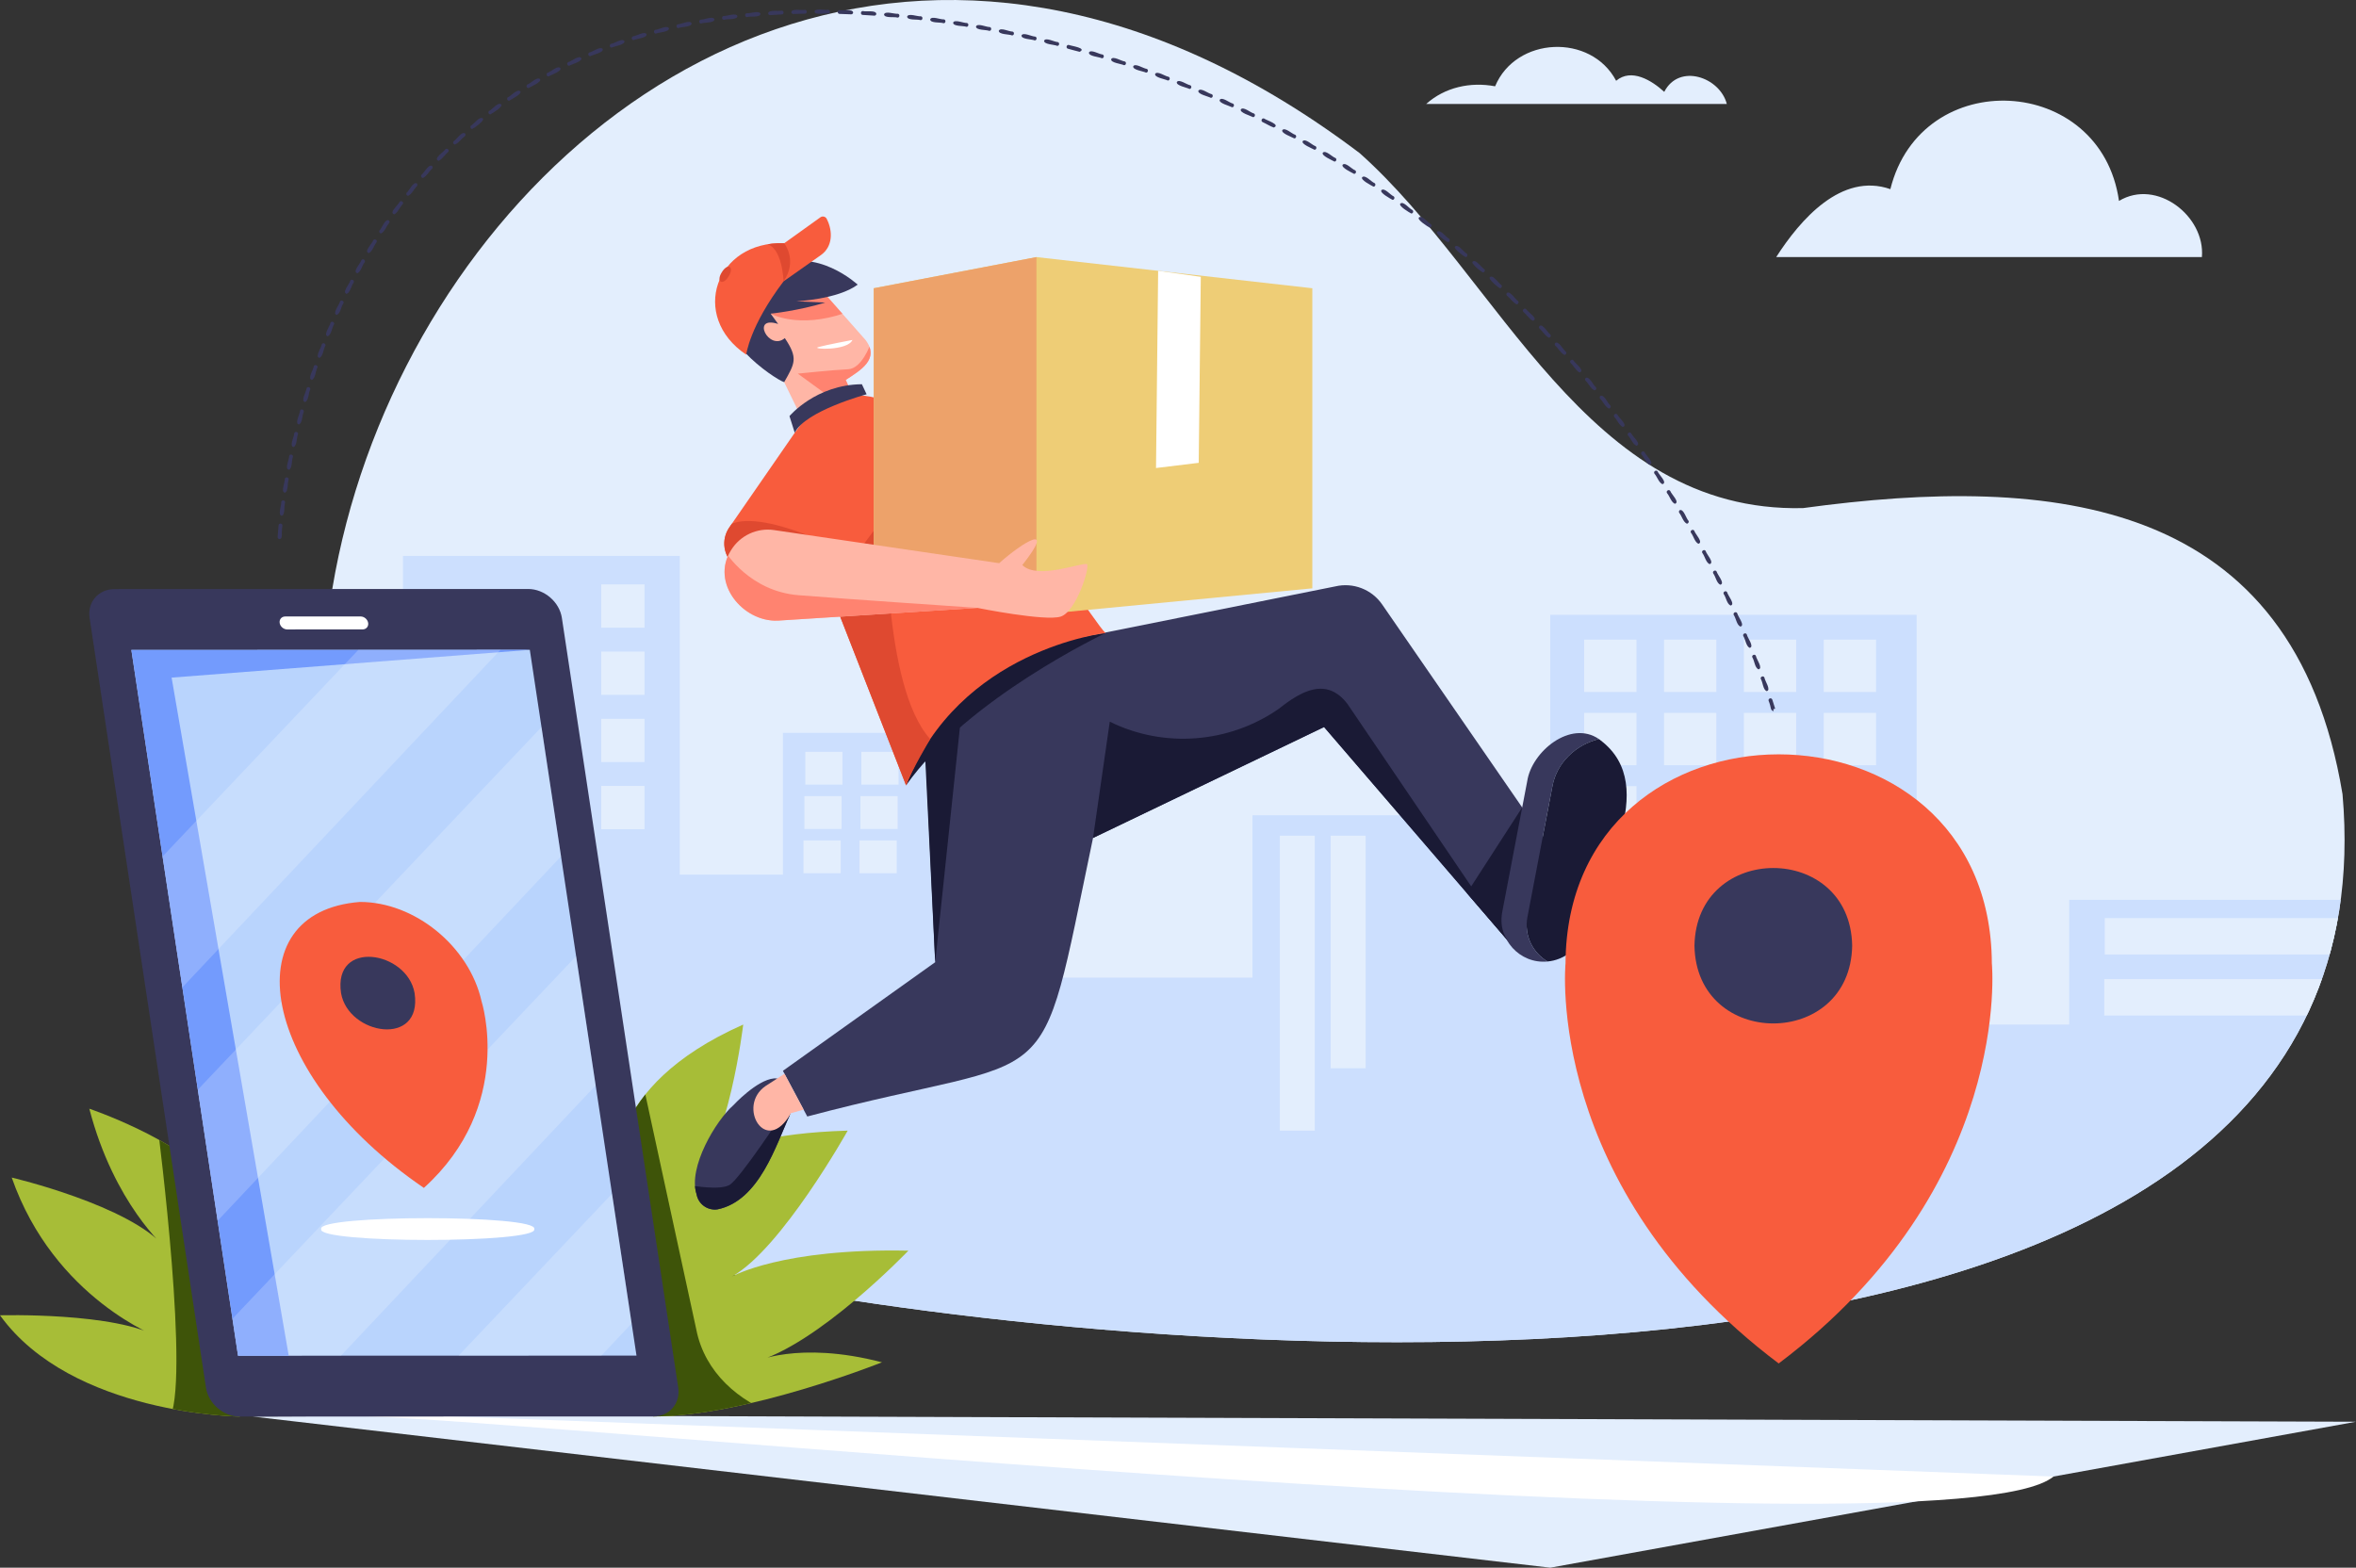 <svg xmlns="http://www.w3.org/2000/svg" xmlns:xlink="http://www.w3.org/1999/xlink" id="_&#x421;&#x43B;&#x43E;&#x439;_2" data-name="&#x421;&#x43B;&#x43E;&#x439; 2" viewBox="0 0 2343.25 1559.35"><rect x="0" y="0" width="2343.25" height="1559.35" fill="#333333" stroke="none"/><defs><style>      .cls-1 {        fill: #ff8370;      }      .cls-1, .cls-2, .cls-3, .cls-4, .cls-5, .cls-6, .cls-7, .cls-8, .cls-9, .cls-10, .cls-11, .cls-12, .cls-13, .cls-14, .cls-15, .cls-16 {        stroke-width: 0px;      }      .cls-17, .cls-14 {        fill: #ccdffe;      }      .cls-2 {        fill: #1a1a35;      }      .cls-3, .cls-18 {        fill: #e3eefd;      }      .cls-4 {        opacity: .2;      }      .cls-4, .cls-15 {        fill: #fff;      }      .cls-19 {        clip-path: url(#clippath);      }      .cls-5, .cls-20 {        fill: #eecd76;      }      .cls-6 {        fill: #3e5409;      }      .cls-21, .cls-16 {        fill: #38385c;      }      .cls-7 {        fill: #eda26a;      }      .cls-8 {        fill: #739bfd;      }      .cls-22 {        clip-path: url(#clippath-1);      }      .cls-23 {        clip-path: url(#clippath-4);      }      .cls-24 {        clip-path: url(#clippath-3);      }      .cls-25 {        clip-path: url(#clippath-2);      }      .cls-26 {        clip-path: url(#clippath-7);      }      .cls-27 {        clip-path: url(#clippath-8);      }      .cls-28 {        clip-path: url(#clippath-6);      }      .cls-29 {        clip-path: url(#clippath-5);      }      .cls-30 {        clip-path: url(#clippath-9);      }      .cls-31 {        clip-path: url(#clippath-10);      }      .cls-32, .cls-12 {        fill: #ffb6a6;      }      .cls-33, .cls-11 {        fill: #b9d4fd;      }      .cls-34, .cls-13 {        fill: #f85c3d;      }      .cls-9, .cls-35 {        fill: #a7bd37;      }      .cls-10 {        fill: #df4930;      }    </style><clipPath id="clippath"><path class="cls-9" d="M238.38,1409.04s-166.96-1.64-238.38-100.74c0,0,116.52-3.28,158.88,22.4,0,0-104.95-38.43-147.22-159.39,0,0,118.07,27.69,153.05,69.95,0,0-51.2-43.72-75.89-138.45,0,0,88.49,30.02,121.54,71.12l28.02,235.11Z"></path></clipPath><clipPath id="clippath-1"><path class="cls-3" d="M2329.83,789.88c-48.9-295.17-286.99-318.55-536.53-284.49-215.4,5.13-301.2-228.33-440.88-352.99C540.38-461.32-166.33,955.39,758.32,1278.33c423.94,79.34,1630.03,177.83,1571.52-488.45Z"></path></clipPath><clipPath id="clippath-2"><polyline class="cls-14" points="400.79 990.16 400.79 552.97 676.12 552.97 676.12 870.03 778.68 870.03 778.68 729 1030.83 729 1030.83 972.44 1245.69 972.44 1245.69 810.98 1541.86 810.98 1541.86 611.53 1906.24 611.53 1906.24 1019.11 2057.99 1019.11 2057.99 895.09 2415.04 895.09 2415.04 1344.31 421.5 1344.31 400.79 990.16"></polyline></clipPath><clipPath id="clippath-3"><path class="cls-9" d="M613.57,1171.21s-16.23-89.18,125.62-152.1c0,0-14.16,120.58-51.58,160.2,0,0-1.03-49.96,155.51-54.7,0,0-65.71,117.46-115.05,145.1,0,0,49.47-28.31,175.39-25.69,0,0-90.27,94.43-154.01,111.04,0,0,43.82-21.86,127.77,0,0,0-134.94,53.86-227.5,53.86l-36.15-237.71Z"></path></clipPath><clipPath id="clippath-4"><polygon class="cls-11" points="633.05 1348.4 236.75 1348.51 130.65 646.49 526.95 646.38 633.05 1348.4"></polygon></clipPath><clipPath id="clippath-5"><path class="cls-16" d="M769.75,1072.69c-17.13,1.54-40.26,26.57-40.26,26.57h0c-17.47,15.23-45.53,62.2-36.67,88.71,1.73,9.81,11.01,16.42,20.86,14.95,41.83-8.59,58.31-64.81,71.64-93.19,3.65-10.19-2.18-38.65-15.58-37.04Z"></path></clipPath><clipPath id="clippath-6"><path class="cls-12" d="M805.38,275.34l-62.18,29.24,65.87,135.48,46.23-30.75-14.13-31.37c14.15-9.41,34.27-20.54,19.68-39.76,0,0-55.47-62.85-55.47-62.85Z"></path></clipPath><clipPath id="clippath-7"><path class="cls-13" d="M742.19,352.78s3.21-28.24,37.13-72.92l37.18-26.16c11.73-8.32,11.94-23.62,5.95-35.55-.97-2.65-4.2-3.64-6.49-2l-36.01,25.81c-68.32-2.45-94.42,72.76-37.76,110.82Z"></path></clipPath><clipPath id="clippath-8"><path class="cls-13" d="M790.45,430.48l-65.07,94.11c-8.46,12.24-6,28.94,5.63,38.21l40.58,32.37c15.33,12.23,37.71,9.53,49.69-6l60.24-78.06-91.07-80.63Z"></path></clipPath><clipPath id="clippath-9"><polygon class="cls-5" points="1305.22 585.21 1030.83 611.53 869.01 585.21 869.01 286.72 1030.83 255.72 1305.22 286.72 1305.22 585.21"></polygon></clipPath><clipPath id="clippath-10"><path class="cls-12" d="M1081.1,561.13c-5.65-1.85-49.43,15.89-64.29.92,34.21-43.49.42-22.76-23.06-1.86l-223.89-32.92c-16.98-2.5-33.8,5.38-42.77,20h0c-20.56,32.39,11.6,71.47,46.44,70.06,0,0,199.03-12.68,199.03-12.68l-.04.09s66.87,13.45,82.38,8.59c15.51-4.87,29.34-49.23,26.19-52.21Z"></path></clipPath></defs><g id="Layer_1" data-name="Layer 1"><g><path class="cls-35" d="M238.38,1409.04s-166.96-1.64-238.38-100.74c0,0,116.52-3.28,158.88,22.4,0,0-104.95-38.43-147.22-159.39,0,0,118.07,27.69,153.05,69.95,0,0-51.2-43.72-75.89-138.45,0,0,88.49,30.02,121.54,71.12l28.02,235.11Z"></path><g class="cls-19"><path class="cls-6" d="M157.29,1124.61s32.7,255.55,10.37,288.24l102.88,7.97-55.83-296.21h-57.42Z"></path></g></g><g><path class="cls-18" d="M2329.83,789.88c-48.9-295.17-286.99-318.55-536.53-284.49-215.4,5.13-301.2-228.33-440.88-352.99C540.38-461.32-166.33,955.39,758.32,1278.33c423.94,79.34,1630.03,177.83,1571.52-488.45Z"></path><g class="cls-22"><g><polyline class="cls-17" points="400.79 990.16 400.79 552.97 676.12 552.97 676.12 870.03 778.68 870.03 778.68 729 1030.83 729 1030.83 972.44 1245.69 972.44 1245.69 810.98 1541.86 810.98 1541.86 611.53 1906.24 611.53 1906.24 1019.11 2057.99 1019.11 2057.99 895.09 2415.04 895.09 2415.04 1344.31 421.5 1344.31 400.79 990.16"></polyline><g class="cls-25"><g><rect class="cls-3" x="597.96" y="581.31" width="43.07" height="43.06"></rect><rect class="cls-3" x="597.96" y="648.13" width="43.07" height="43.06"></rect><rect class="cls-3" x="597.96" y="714.95" width="43.07" height="43.06"></rect><rect class="cls-3" x="597.96" y="781.78" width="43.07" height="43.06"></rect></g><g><g><rect class="cls-3" x="800.94" y="747.82" width="36.99" height="32.67"></rect><rect class="cls-3" x="856.7" y="747.82" width="36.99" height="32.67"></rect></g><g><rect class="cls-3" x="800.03" y="791.88" width="36.99" height="32.67"></rect><rect class="cls-3" x="855.79" y="791.88" width="36.99" height="32.67"></rect></g><g><rect class="cls-3" x="799.13" y="835.95" width="36.99" height="32.67"></rect><rect class="cls-3" x="854.88" y="835.95" width="36.99" height="32.67"></rect></g></g><g><rect class="cls-3" x="1272.95" y="831.27" width="34.74" height="293.34"></rect><rect class="cls-3" x="1323.48" y="831.27" width="34.74" height="231.33"></rect></g><g><rect class="cls-3" x="1575.59" y="636.27" width="52.03" height="52.02"></rect><rect class="cls-3" x="1655.01" y="636.27" width="52.03" height="52.02"></rect><rect class="cls-3" x="1734.44" y="636.27" width="52.03" height="52.02"></rect><rect class="cls-3" x="1813.86" y="636.27" width="52.03" height="52.02"></rect></g><g><rect class="cls-3" x="1575.59" y="709.12" width="52.03" height="52.02"></rect><rect class="cls-3" x="1655.01" y="709.12" width="52.03" height="52.02"></rect><rect class="cls-3" x="1734.44" y="709.12" width="52.03" height="52.02"></rect><rect class="cls-3" x="1813.86" y="709.12" width="52.03" height="52.02"></rect></g><g><rect class="cls-3" x="1575.59" y="781.98" width="52.03" height="52.02"></rect><rect class="cls-3" x="1655.01" y="781.98" width="52.03" height="52.02"></rect><rect class="cls-3" x="1734.44" y="781.98" width="52.03" height="52.02"></rect><rect class="cls-3" x="1813.86" y="781.98" width="52.03" height="52.02"></rect></g><rect class="cls-3" x="2093.4" y="913.2" width="247.19" height="36.2"></rect><rect class="cls-3" x="2092.88" y="973.94" width="247.19" height="36.2"></rect></g></g></g></g><g><polygon class="cls-3" points="493.08 1407.95 2343.25 1414.18 1541.86 1559.35 251.43 1409.03 493.08 1407.95"></polygon><path class="cls-15" d="M425.97,1407.95l1616.44,60.73c-102.89,85.5-1530.42-58.62-1680.61-59.68l64.18-1.06Z"></path></g><g><path class="cls-35" d="M613.57,1171.21s-16.23-89.18,125.62-152.1c0,0-14.16,120.58-51.58,160.2,0,0-1.03-49.96,155.51-54.7,0,0-65.71,117.46-115.05,145.1,0,0,49.47-28.31,175.39-25.69,0,0-90.27,94.43-154.01,111.04,0,0,43.82-21.86,127.77,0,0,0-134.94,53.86-227.5,53.86l-36.15-237.71Z"></path><g class="cls-24"><path class="cls-6" d="M638.38,1072.65l54.2,250.02c8.31,42.23,42.19,71.97,81.78,85.28l-170.83,6.67-12.62-304.05,47.47-37.92Z"></path></g></g><g><g><path class="cls-16" d="M238.38,1409.04l411.33-.12c16.12,0,27.24-12.9,24.83-28.81l-115.7-765.47c-2.4-15.9-17.42-28.79-33.54-28.79l-411.33.12c-16.12,0-27.24,12.9-24.83,28.81l115.7,765.47c2.4,15.9,17.42,28.79,33.54,28.79Z"></path><g><polygon class="cls-33" points="633.05 1348.4 236.75 1348.51 130.65 646.49 526.95 646.38 633.05 1348.4"></polygon><g class="cls-23"><polyline class="cls-8" points="526.95 646.38 170.68 674.01 287.86 1352.53 225.48 1348.51 117.54 632.83 526.95 646.38"></polyline><polygon class="cls-4" points="616.64 905 198.32 1346.45 218.04 1476.96 633.05 1036.57 616.64 905"></polygon><polygon class="cls-4" points="740.48 1048.35 322.16 1489.8 341.89 1620.31 756.9 1179.92 740.48 1048.35"></polygon><polygon class="cls-4" points="587.53 671.52 169.2 1112.97 188.93 1243.47 603.94 803.09 587.53 671.52"></polygon><polygon class="cls-4" points="523.11 470.52 104.79 911.96 124.52 1042.47 539.53 602.09 523.11 470.52"></polygon></g></g><path class="cls-15" d="M360.62,626.07l-74.97.02c-3.6,0-6.96-2.88-7.5-6.44h0c-.54-3.56,1.95-6.44,5.55-6.44l74.97-.02c3.6,0,6.96,2.88,7.5,6.44h0c.54,3.56-1.95,6.44-5.55,6.44Z"></path></g><g><path class="cls-13" d="M478.96,996c-12.2-54.59-66.36-98.85-120.96-98.85-126.4,9.89-100.75,172.42,63.58,284.44,90.69-82.05,57.38-185.59,57.38-185.59Z"></path><path class="cls-16" d="M412.35,987.82c8.07,53.99-65.89,41.9-73.15,0-8.07-53.99,65.88-41.9,73.15,0Z"></path></g><path class="cls-15" d="M531.35,1222.52c5.08,14.45-217.01,14.45-211.92,0-5.08-14.45,217.01-14.45,211.92,0Z"></path></g><g><g><path class="cls-16" d="M1374.67,601.24c-10.36-15.01-28.86-22.14-46.62-17.96l-306.53,61.53-117.32,84.71,16.83,29.85,9.11,197.71-151.46,108.05,24.23,45.43c255.78-67.82,227.89-8.76,284.2-277.05l229.79-110.34,183.81,213.73,66.7-56.28-192.74-279.39Z"></path><path class="cls-2" d="M901.16,781.2s35.68-129.88,198.46-151.5c0,0-137.48,64.8-198.46,151.5Z"></path><polygon class="cls-2" points="930.14 957.09 956.62 705.45 920.21 754 930.14 957.09"></polygon><path class="cls-2" d="M1340.25,700.31c-21.01-27.63-46.61-12.53-68.24,4.62-49.33,34.45-114.36,39.57-168.24,12.91l-16.66,115.67,229.79-110.34,183.81,213.73-160.47-236.59Z"></path><g><path class="cls-16" d="M1519.15,912.3l24.8-129.91c4.23-23.63,23.37-41.7,46.36-47.25-28.22-19.38-66.84,12.39-71.33,41.77,0,0-24.8,129.91-24.8,129.91-5.29,27.28,17.36,52.28,45.04,49.57-14.67-8.58-23.56-25.8-20.07-44.09Z"></path><path class="cls-2" d="M1574.67,929.22c14.84-53.65,78.14-146.61,17.26-192.81h0c-.53-.45-1.08-.87-1.63-1.28-22.99,5.56-42.13,23.62-46.35,47.25,0,0-24.8,129.91-24.8,129.91-3.49,18.29,5.4,35.51,20.07,44.09,16.02-1.48,29.85-11.99,35.46-27.17Z"></path></g><path class="cls-2" d="M1500.72,936.91s-10.32-10.31-6.55-30.09c3.78-19.78,19.79-103.67,19.79-103.67l-55.02,85.18,41.78,48.58Z"></path><g><path class="cls-21" d="M769.75,1072.69c-17.13,1.54-40.26,26.57-40.26,26.57h0c-17.47,15.23-45.53,62.2-36.67,88.71,1.73,9.81,11.01,16.42,20.86,14.95,41.83-8.59,58.31-64.81,71.64-93.19,3.65-10.19-2.18-38.65-15.58-37.04Z"></path><g class="cls-29"><path class="cls-2" d="M687.61,1179.31c1.4,0,27.59,4.88,37.79-.55,10.2-5.44,56.08-75.44,56.08-75.44l9.18,4.76c-12.79,51.26-22.28,107.31-99,100.58l-4.04-29.35Z"></path></g></g><path class="cls-12" d="M780.25,1068.08l-18.84,12.17c-29.23,20.01.59,70.75,25.18,27.05l12.68-3.57-19.02-35.65Z"></path><g><g><g><path class="cls-32" d="M805.38,275.34l-62.18,29.24,65.87,135.48,46.23-30.75-14.13-31.37c14.15-9.41,34.27-20.54,19.68-39.76,0,0-55.47-62.85-55.47-62.85Z"></path><g class="cls-28"><path class="cls-1" d="M766.48,312.01s27.25,15.52,74.21-.75l-24.34-28.57-49.86,29.32"></path><path class="cls-15" d="M847.84,338.15s-26.06,4.88-33.96,7.1c-7.9,2.22,29.1,4,33.96-7.1Z"></path><path class="cls-1" d="M838.21,404.25l-44.75-32.62s36.04-3.75,49.95-4.33c13.91-.58,22.25-24.83,22.25-24.83,18.34,14-16.09,32.86-20.52,36.37l7.89,21.07-14.81,4.33Z"></path></g></g><path class="cls-16" d="M766.48,312.01s27.08-2.78,54.31-11.03l-28.73-1.28s41.25-1.87,60.97-16.56c0,0-41.19-38.37-83.09-17.56-41.9,20.81-37.11,37.28-37.11,37.28-31.5,27.49,37.87,74.55,47.11,77.27,10.72-18.92,13.99-23.88.65-43.8-15.94,13.4-34.25-22.98-6.64-14.08l-7.46-10.24Z"></path><g><g><path class="cls-34" d="M742.19,352.78s3.21-28.24,37.13-72.92l37.18-26.16c11.73-8.32,11.94-23.62,5.95-35.55-.97-2.65-4.2-3.64-6.49-2l-36.01,25.81c-68.32-2.45-94.42,72.76-37.76,110.82Z"></path><g class="cls-26"><path class="cls-10" d="M779.96,241.95s13.7,17.06-.63,37.9c-14.34,20.84,0,0,0,0,0,0-1.18-35.7-18.27-37.25,0,0,12.58-2.25,18.9-.65"></path></g></g><path class="cls-10" d="M724.66,274.94c-5.93,9.68-12.81,5.4-6.73-4.19,5.93-9.68,12.81-5.4,6.73,4.19Z"></path></g></g><path class="cls-13" d="M790.45,430.48c98.82-145.77,289.12,181.7,309.18,199.22,0,0-146.12,16.1-198.46,151.5l-72.6-185.92s-49.88-124.12-38.11-164.8"></path><path class="cls-16" d="M790.45,430.48l-5.25-16.57s26.12-31.34,72.02-31.72l4.71,10.02s-61.02,16.4-71.49,38.26Z"></path><g><path class="cls-34" d="M790.45,430.48l-65.07,94.11c-8.46,12.24-6,28.94,5.63,38.21l40.58,32.37c15.33,12.23,37.71,9.53,49.69-6l60.24-78.06-91.07-80.63Z"></path><g class="cls-27"><path class="cls-10" d="M717.76,528.94c22.04-33.08,125.28,20.56,132.61,25.56l-54.41,57.02s-53.37.94-64.18-8.69c-10.81-9.63-18.97-57.26-14.02-73.89Z"></path></g></g><path class="cls-10" d="M825.21,586.66l56.32-75.54s-4.15,171.17,43.65,224.03c0,0-18.17,30.43-24.01,46.05l-75.96-194.55Z"></path></g><g><g><polygon class="cls-20" points="1305.22 585.21 1030.83 611.53 869.01 585.21 869.01 286.72 1030.83 255.72 1305.22 286.72 1305.22 585.21"></polygon><g class="cls-30"><polyline class="cls-15" points="1151.88 269.39 1149.76 465.53 1192.23 460.36 1194.3 275.34 1151.88 269.39"></polyline></g></g><polygon class="cls-7" points="1030.83 611.53 869.01 585.21 869.01 286.72 1030.83 255.72 1030.83 611.53"></polygon></g><g><path class="cls-32" d="M1081.1,561.13c-5.65-1.85-49.43,15.89-64.29.92,34.21-43.49.42-22.76-23.06-1.86l-223.89-32.92c-16.98-2.5-33.8,5.38-42.77,20h0c-20.56,32.39,11.6,71.47,46.44,70.06,0,0,199.03-12.68,199.03-12.68l-.04.09s66.87,13.45,82.38,8.59c15.51-4.87,29.34-49.23,26.19-52.21Z"></path><g class="cls-31"><path class="cls-1" d="M721.65,549.11s23.82,38.98,72.29,42.9c48.46,3.92,178.64,12.65,178.64,12.65-23.36-1.99-244.44,61.57-262.38-7.65,0-15.32,11.46-47.89,11.46-47.89Z"></path></g></g></g><g><path class="cls-13" d="M1981.07,958.24c-1.28-277.25-422.79-277.17-424.02.01,0-.01-21.79,222.01,212.01,397.96,233.8-175.95,212.01-397.98,212.01-397.98Z"></path><path class="cls-16" d="M1842.15,940.7c-1.76,103.07-155.11,103.06-156.85,0,1.76-103.07,155.11-103.06,156.85,0Z"></path></g></g><path class="cls-16" d="M1763.72,707.37c-3.35-1.26-1.69-3.13-4.67-10.23-.34-1.01.21-2.1,1.22-2.43,1.01-.34,2.1.21,2.43,1.22,1.79,5.36,2.7,8.41,2.86,8.97l-1.84.55.27,1.9c-.09.01-.18.02-.27.02ZM1757.08,687.49c-3.71-1.7-3.65-8.54-5.79-12.12-.91-2.32,2.75-3.7,3.6-1.35.36,3.25,7.04,12.53,2.19,13.47ZM1748.94,665.82c-3.79-1.87-3.83-8.35-6.08-11.93-.98-2.29,2.65-3.78,3.56-1.45.41,3.16,7.46,12.43,2.52,13.38ZM1740.2,644.42c-3.77-1.87-4.01-8.23-6.34-11.76-1.03-2.27,2.55-3.85,3.52-1.54.48,3.12,7.83,12.33,2.81,13.3ZM1730.92,623.26c-3.76-1.86-4.15-8.08-6.57-11.6-1.08-2.24,2.46-3.91,3.49-1.63.57,3.14,8.17,12.23,3.08,13.23ZM1721.16,602.33c-3.75-1.86-4.28-7.92-6.78-11.45-1.14-2.22,2.38-3.96,3.45-1.7.66,3.15,8.49,12.13,3.33,13.16ZM1710.94,581.62c-3.75-1.86-4.43-7.84-6.99-11.3-1.18-2.19,2.29-4.01,3.41-1.78.71,3.1,8.8,12.03,3.57,13.08ZM1700.28,561.14c-3.74-1.86-4.57-7.74-7.18-11.15-1.23-2.17,2.2-4.06,3.37-1.85.78,3.21,9.09,11.65,3.81,13ZM1689.18,540.89c-3.74-1.86-4.71-7.64-7.38-11-1.27-2.14,2.12-4.1,3.33-1.92.83,3.17,9.39,11.54,4.04,12.91ZM278.08,536.27c-1.09,0-1.97-.92-1.92-2.01,0-.17.2-4.27.9-11.76.2-2.48,4.1-2.13,3.83.36-1.48,9.31.75,12.37-2.8,13.41ZM1677.67,520.89c-3.73-1.85-4.85-7.53-7.56-10.84-.55-.91-.26-2.09.65-2.64,3.92-1.21,6.17,8.12,8.56,10.58.77,1.23-.22,2.94-1.66,2.9ZM280.18,513.05c-4.24-.92-.1-10.19-.45-13.68.31-2.47,4.19-1.95,3.81.52-1.26,3.43.32,12.23-3.36,13.16ZM1665.74,501.13c-3.73-1.85-4.98-7.43-7.75-10.68-1.36-2.09,1.95-4.19,3.25-2.06.94,3.08,9.97,11.31,4.5,12.74ZM283.31,490.1c-4.33-.9.22-10.29-.03-13.67.39-2.46,4.25-1.8,3.79.65-1.36,3.34-.14,12.04-3.76,13.01ZM1653.4,481.62c-3.73-1.84-5.11-7.31-7.93-10.52-1.4-2.06,1.86-4.23,3.21-2.12,1,3.04,10.26,11.18,4.72,12.64ZM287.24,467.3c-4.41-.9.51-10.33.36-13.65.47-2.45,4.31-1.66,3.77.78-1.51,3.41-.46,11.67-4.13,12.87ZM1640.66,462.38c-3.72-1.84-5.23-7.2-8.1-10.35-1.45-2.03,1.77-4.26,3.16-2.19,1.05,2.99,10.55,11.05,4.94,12.54ZM291.91,444.67c-4.5-.89.79-10.34.73-13.63.55-2.43,4.36-1.52,3.74.9-1.61,3.38-.84,11.49-4.47,12.73ZM1627.52,443.4c-3.72-1.83-5.36-7.08-8.28-10.17-1.49-2,1.68-4.3,3.12-2.26,1.11,2.95,10.84,10.91,5.16,12.43ZM1613.98,424.72c-3.72-1.82-5.48-6.95-8.45-10-1.53-1.96,1.59-4.34,3.07-2.32,1.16,2.9,11.13,10.76,5.38,12.32ZM297.3,422.2c-4.59-.89,1.06-10.35,1.1-13.59.62-2.41,4.41-1.38,3.71,1.01-1.71,3.36-1.21,11.3-4.81,12.58ZM1600.04,406.32c-3.72-1.81-5.6-6.83-8.62-9.81-.66-.83-.52-2.04.32-2.7,3.74-1.69,7.12,7.25,9.83,9.42.99,1.2.02,3.15-1.52,3.1ZM303.4,399.92c-4.68-.9,1.35-10.37,1.48-13.55.7-2.39,4.45-1.24,3.68,1.14-1.86,3.41-1.49,10.92-5.15,12.42ZM1585.72,388.22c-3.73-1.81-5.72-6.69-8.79-9.63-.68-.82-.56-2.03.26-2.71,3.7-1.77,7.28,7.1,10.03,9.2,1.03,1.2.06,3.18-1.49,3.13ZM310.21,377.85c-4.77-.91,1.62-10.32,1.86-13.49.78-2.37,4.49-1.09,3.64,1.26-1.97,3.4-1.85,10.72-5.5,12.24ZM1571.02,370.44c-3.73-1.79-5.83-6.56-8.95-9.43-1.66-1.86,1.3-4.43,2.91-2.51,1.33,2.76,11.99,10.26,6.04,11.95ZM317.75,356.03c-4.87-.92,1.91-10.29,2.25-13.42.86-2.34,4.52-.94,3.59,1.38-2.12,3.46-2.13,10.34-5.84,12.05ZM1555.93,352.99c-3.73-1.78-5.95-6.42-9.12-9.24-.71-.79-.65-2,.14-2.72,3.62-1.93,7.58,6.77,10.42,8.75,1.11,1.18.15,3.25-1.44,3.2ZM1540.46,335.87c-3.73-1.77-6.06-6.27-9.28-9.03-.73-.77-.69-1.99.08-2.72,3.58-2.01,7.73,6.6,10.61,8.52,1.15,1.16.2,3.28-1.41,3.23ZM326.03,334.48c-4.98-.95,2.21-10.25,2.65-13.34.94-2.31,4.55-.78,3.54,1.5-2.28,3.5-2.41,9.97-6.19,11.83ZM1524.61,319.09c-3.74-1.75-6.17-6.13-9.43-8.82-1.78-1.75,1.01-4.51,2.74-2.7,1.49,2.61,12.86,9.69,6.69,11.53ZM335.06,313.24c-5.09-.98,2.52-10.19,3.06-13.23,1.02-2.27,4.58-.61,3.48,1.63-2.39,3.44-2.79,9.73-6.55,11.6ZM1508.39,302.68c-3.74-1.74-6.28-5.98-9.58-8.61-.76-.74-.78-1.96-.04-2.72,3.48-2.17,8.01,6.24,10.98,8.04,1.23,1.14.3,3.35-1.35,3.29ZM344.87,292.34c-5.2-1.3,2.83-9.96,3.49-13.11,1.11-2.23,4.6-.44,3.42,1.77-2.5,3.36-3.16,9.48-6.91,11.34ZM1491.81,286.64c-1.61-.51-12.69-9.61-9.84-11.11,3.43-2.25,8.15,6.06,11.16,7.79,1.28,1.12.35,3.38-1.32,3.32ZM355.46,271.84c-5.32-1.34,3.16-9.89,3.93-12.96,1.2-2.18,4.61-.25,3.34,1.9-2.6,3.27-3.54,9.2-7.27,11.06ZM1474.87,270.98c-1.69-.65-12.79-9.18-10.04-10.88,3.37-2.33,8.32,5.89,11.33,7.53,1.32,1.11.4,3.41-1.29,3.35ZM1457.57,255.71c-1.75-.75-12.9-8.77-10.25-10.64,3.32-2.41,8.47,5.72,11.51,7.26,1.36,1.09.45,3.44-1.26,3.38ZM366.86,251.78c-5.44-1.4,3.48-9.76,4.38-12.79,1.29-2.13,4.62-.06,3.26,2.04-2.72,3.2-3.92,8.91-7.64,10.76ZM1439.93,240.85c-1.88-.89-12.98-8.35-10.45-10.4,3.26-2.48,8.53,5.46,11.67,6.99,1.4,1.07.51,3.47-1.22,3.41ZM379.08,232.21c-1.47.04-2.46-1.75-1.61-2.97,2.54-2.42,5.26-11.54,9.11-10.12.88.6,1.1,1.8.5,2.67-2.82,3.09-4.29,8.58-8.01,10.42ZM1421.95,226.4c-1.93-.95-13.11-8.02-10.64-10.16,3.2-2.56,8.66,5.26,11.83,6.72,1.45,1.05.57,3.5-1.19,3.44ZM392.13,213.18c-5.72-1.53,4.16-9.51,5.3-12.37,1.47-2.01,4.6.34,3.07,2.31-2.94,3-4.66,8.23-8.37,10.06ZM1403.63,212.37c-2.02-1.06-13.17-7.58-10.83-9.9,3.14-2.63,8.79,5.06,11.99,6.44,1.49,1.03.62,3.53-1.15,3.46ZM1384.98,198.78c-2.15-1.19-13.2-7.12-11.02-9.65,3.08-2.7,8.87,4.83,12.13,6.16,1.53,1.01.68,3.56-1.12,3.49ZM406.01,194.76c-1.54.05-2.52-1.91-1.51-3.11,2.73-2.17,6.27-11.02,9.99-9.26.82.68.93,1.89.25,2.71-3.05,2.89-5.02,7.86-8.74,9.66ZM1366.03,185.64c-2.13-1.2-13.31-6.77-11.2-9.38,3.01-2.78,9.04,4.66,12.28,5.87,1.57.99.74,3.59-1.08,3.52ZM420.72,177c-1.58.05-2.55-2-1.45-3.18,2.85-2.06,6.79-10.72,10.42-8.77.78.72.84,1.93.13,2.72-3.14,2.74-5.37,7.46-9.09,9.24ZM1346.76,172.95c-2.23-1.29-13.3-6.3-11.37-9.12,2.95-2.85,9.16,4.45,12.41,5.57,1.62.96.8,3.61-1.04,3.54ZM1327.21,160.71c-2.26-1.31-13.39-5.95-11.54-8.84,2.88-2.92,9.26,4.23,12.54,5.28,1.66.93.86,3.64-1,3.57ZM436.27,159.97c-6.17-1.84,5.22-8.96,6.72-11.51,1.74-1.78,4.51.99,2.71,2.73-3.26,2.63-5.71,7.04-9.43,8.79ZM1307.37,148.95c-2.32-1.34-13.47-5.6-11.7-8.57,2.81-2.99,9.34,4,12.66,4.98,1.7.91.93,3.66-.96,3.59ZM452.62,143.72c-1.67.06-2.6-2.19-1.32-3.32,3.02-1.76,7.81-10,11.23-7.7.71.79.65,2.01-.14,2.72-3.35,2.49-6.03,6.6-9.76,8.31ZM1287.25,137.66c-2.45-1.43-13.42-5.13-11.85-8.29,2.74-3.05,9.42,3.77,12.78,4.68,1.74.88.99,3.68-.92,3.61ZM469.77,128.3c-1.71.06-2.62-2.3-1.25-3.38,3.09-1.6,8.3-9.59,11.6-7.13,2.69,1.74-8.61,9.78-10.35,10.51ZM1266.87,126.85c-3.84-1.34-7.42-3.76-11.14-5.43-2.24-1.08-.5-4.59,1.72-3.44,2.12,1.7,16.54,5.97,9.42,8.87ZM1246.25,116.52c-2.53-1.44-13.54-4.44-12.14-7.72,2.59-3.18,9.58,3.32,12.98,4.07,1.83.81,1.12,3.73-.84,3.65ZM487.68,113.78c-1.76.07-2.64-2.4-1.17-3.45,3.16-1.43,8.79-9.15,11.95-6.52,2.42,2.15-8.85,8.99-10.78,9.97ZM1225.39,106.68c-2.53-1.42-13.58-4.1-12.27-7.44,2.52-3.24,9.69,3.11,13.07,3.77,1.87.78,1.18,3.75-.8,3.67ZM506.3,100.2c-1.81.07-2.65-2.51-1.09-3.5,3.23-1.26,9.25-8.69,12.27-5.9,2.12,2.55-9.06,8.2-11.18,9.4ZM1204.3,97.33c-2.66-1.5-13.47-3.64-12.4-7.15,2.44-3.29,9.75,2.88,13.16,3.46,1.91.75,1.25,3.76-.76,3.69ZM1183,88.47c-2.7-1.48-13.5-3.31-12.52-6.86,2.13-3.37,9.95,2.66,13.23,3.16,1.95.71,1.32,3.78-.72,3.71ZM525.6,87.59c-1.86.07-2.66-2.62-1.01-3.56,3.31-1.11,9.68-8.2,12.56-5.26,1.85,2.85-9.26,7.47-11.54,8.82ZM1161.51,80.1c-2.73-1.47-13.53-2.98-12.62-6.58,2.05-3.42,10,2.43,13.3,2.85,1.98.68,1.38,3.8-.68,3.72ZM545.52,76c-1.91.07-2.67-2.73-.93-3.61,3.35-.93,10.08-7.7,12.81-4.61,1.68,3-9.52,6.85-11.88,8.22ZM1139.83,72.23c-2.76-1.44-13.54-2.66-12.73-6.29,1.97-3.46,10.05,2.21,13.36,2.55,2.02.64,1.45,3.81-.64,3.74ZM566,65.42c-1.96.07-2.67-2.84-.84-3.65,3.37-.75,10.46-7.18,13.02-3.97,1.37,3.26-9.69,6.17-12.18,7.62ZM1117.98,64.85c-2.79-1.42-13.55-2.34-12.82-6,1.89-3.51,10.1,1.98,13.42,2.25,2.06.6,1.51,3.82-.59,3.75ZM1095.96,57.96c-2.92-1.46-13.38-1.92-12.91-5.72,1.82-3.55,10.14,1.76,13.46,1.95,2.09.57,1.58,3.83-.55,3.76ZM586.98,55.89c-2.01.07-2.67-2.95-.75-3.69,3.29-.58,11.03-6.68,13.2-3.32,1.19,3.37-9.86,5.57-12.45,7.01ZM1073.81,51.55c-3.89-.88-7.72-2.11-11.62-3.09-2.42-.6-1.41-4.39.99-3.72,2.46,1.06,18.17,3,10.64,6.8ZM608.4,47.38c-2.06.07-2.66-3.06-.67-3.73,3.29-.41,11.34-6.15,13.34-2.69.86,3.58-9.95,4.94-12.68,6.41ZM1051.51,45.63c-2.97-1.39-13.37-1.32-13.06-5.16,1.66-3.62,10.21,1.32,13.54,1.37,2.16.49,1.71,3.85-.47,3.79ZM1029.1,40.19c-2.99-1.35-13.35-1.03-13.13-4.88,1.58-3.66,10.23,1.1,13.56,1.08,2.19.45,1.78,3.86-.43,3.8ZM630.21,39.9c-2.11.07-2.65-3.16-.58-3.76,3.32-.26,11.61-5.62,13.45-2.07.69,3.65-10.07,4.4-12.87,5.83ZM1006.58,35.22c-3.01-1.31-13.33-.74-13.19-4.61,1.5-3.69,10.26.89,13.58.8,2.22.41,1.84,3.87-.39,3.81ZM652.33,33.43c-2.16.07-2.64-3.27-.5-3.78,3.32-.11,11.85-5.1,13.53-1.47.35,3.81-10.09,3.83-13.03,5.25ZM983.96,30.71c-3.03-1.27-13.31-.46-13.24-4.34,1.44-3.72,10.27.68,13.59.52,2.25.37,1.9,3.87-.35,3.81ZM674.71,27.93c-2.21.06-2.62-3.37-.42-3.8,3.33.03,12.05-4.59,13.58-.9.18,3.83-10.16,3.35-13.16,4.69ZM961.25,26.67c-3.06-1.22-13.2-.19-13.26-4.06,1.09-3.74,10.4.45,13.57.24,2.28.33,1.97,3.88-.32,3.82ZM697.31,23.38c-2.26.06-2.61-3.46-.34-3.82,3.32.17,12.22-4.09,13.6-.34.03,3.85-10.23,2.9-13.27,4.16ZM938.46,23.1c-3.25-1.24-13.03.19-13.33-3.78,1.27-3.78,10.23.24,13.61-.05,2.31.29,2.03,3.88-.28,3.83ZM915.59,20.03c-3.26-1.17-12.99.5-13.37-3.46,1.18-3.8,10.24,0,13.6-.37,2.34.24,2.11,3.89-.23,3.83ZM720.07,19.74c-2.31.05-2.59-3.55-.26-3.83,3.29.31,12.36-3.62,13.61.18-.32,3.95-10.19,2.43-13.34,3.64ZM892.66,17.51c-3.27-1.1-12.93.82-13.41-3.13,1.08-3.83,10.26-.27,13.59-.71,2.37.18,2.18,3.89-.18,3.84ZM742.96,16.98c-2.36.05-2.57-3.64-.19-3.83,3.26.44,12.5-3.16,13.59.68-.45,3.94-10.23,2.04-13.4,3.15ZM869.67,15.58c-3.86-.26-7.77-.53-11.62-.74-2.5-.11-2.26-4,.22-3.84,3.21.95,12.82-1.17,13.32,2.79-.07,1.01-.92,1.79-1.92,1.79ZM765.94,15.05c-1,0-1.85-.78-1.92-1.8.5-3.96,10.09-1.79,13.34-2.71,2.48-.19,2.69,3.76.19,3.84-3.88.19-7.78.43-11.61.67ZM846.63,14.26c-3.85-.16-7.74-.31-11.59-.42-2.48-.03-2.4-3.97.11-3.84,3.23.86,12.79-1.53,13.39,2.42-.04,1.03-.9,1.84-1.92,1.84ZM788.98,13.91c-1.03,0-1.89-.82-1.92-1.86.63-3.94,10.14-1.45,13.42-2.27,2.49-.09,2.56,3.84.06,3.85-3.87.06-7.75.16-11.56.29ZM823.57,13.59c-2.99-.75-13.19,1.72-13.45-1.99.37-3.8,10.44-1.2,13.48-1.85,2.47,0,2.45,3.88-.03,3.85Z"></path><g><path class="cls-3" d="M2189.98,255.72h-423.39c23.77-37.08,64.82-84.57,113.54-67.59,30.85-123.74,209.47-114.45,227.39,11.73,37.56-22.62,85.97,15.22,82.46,55.86Z"></path><path class="cls-3" d="M1717.46,103.42h-299c18.59-16.64,44.05-22.24,68.56-17.58,20.67-49.53,95.28-52.92,120.38-5.5,15.21-12.84,35.51-.28,47.84,11.04,14.69-28.76,55.36-14.65,62.23,12.04Z"></path></g></g></svg>
